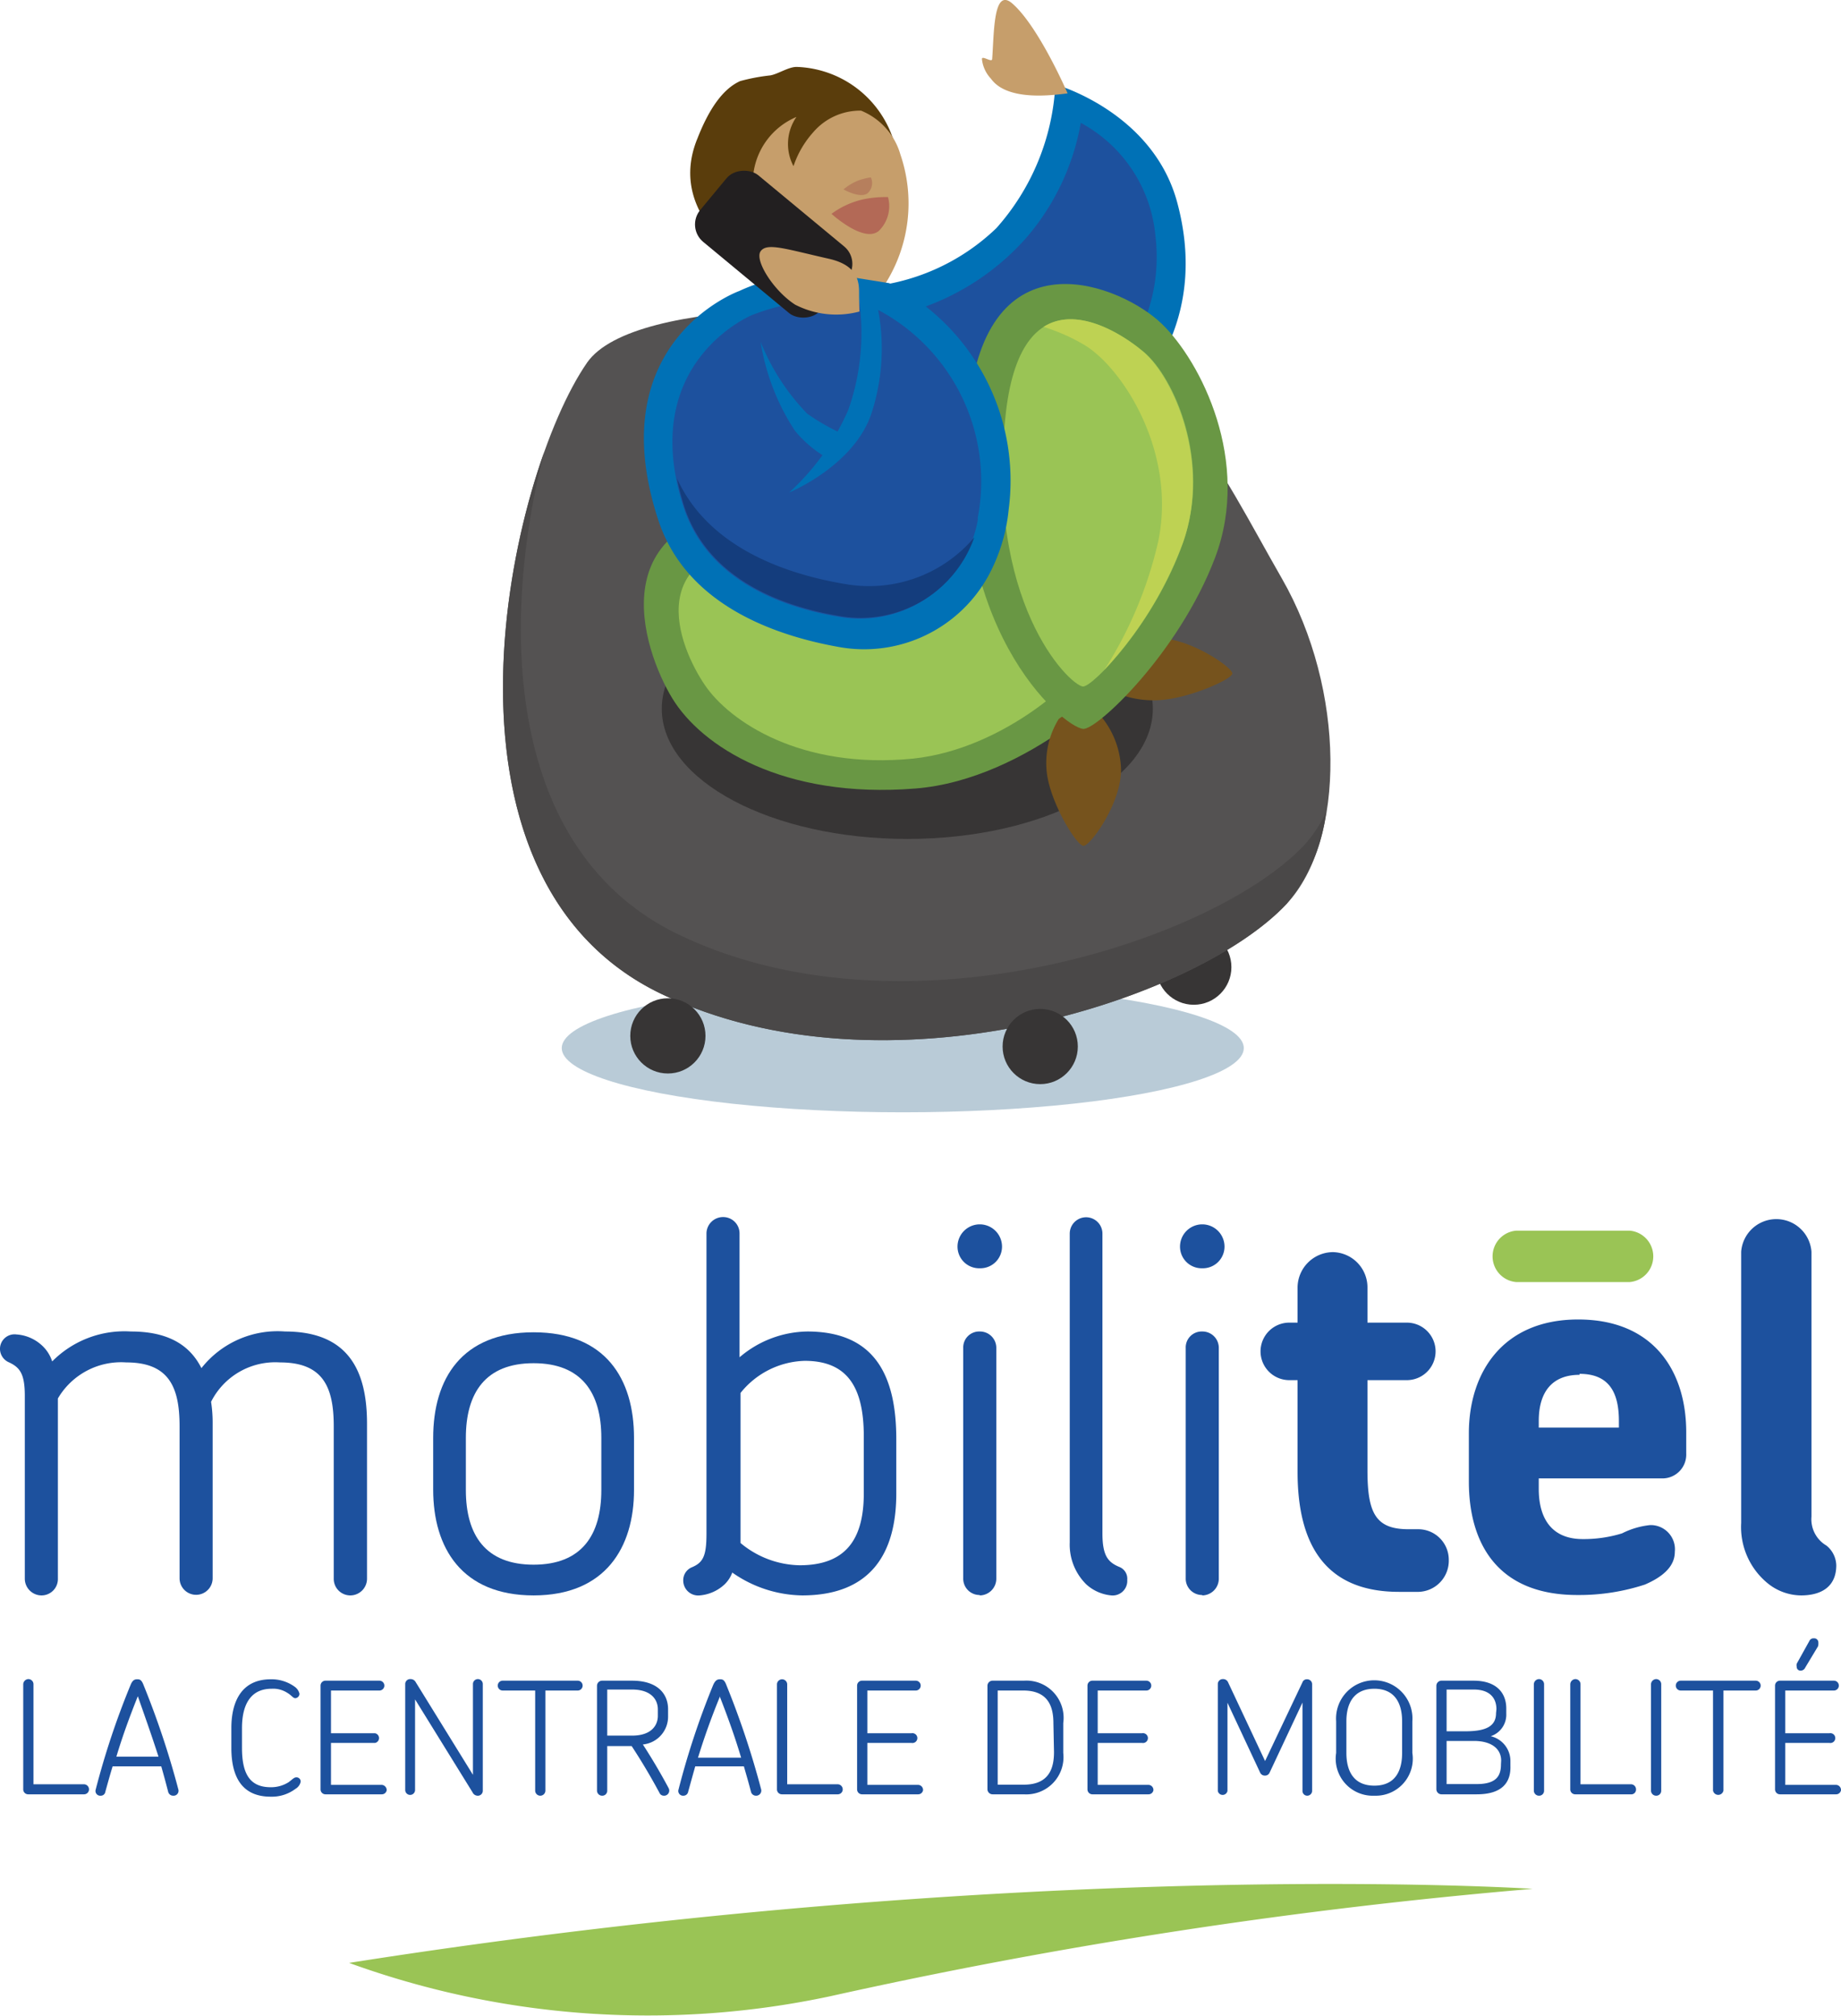 <svg xmlns="http://www.w3.org/2000/svg" width="32.98mm" height="36.1mm" viewBox="0 0 93.5 102.33"><defs><style>.cls-1{isolation:isolate;}.cls-2{fill:#b9cbd7;mix-blend-mode:multiply;}.cls-3{fill:#373535;}.cls-4{fill:#545252;}.cls-5{fill:#4a4848;}.cls-6{fill:#5a3d0c;}.cls-7{fill:#0071b6;}.cls-8{fill:#1d519e;}.cls-9{fill:#c69e6b;}.cls-10{fill:#76531d;}.cls-11{fill:#699744;}.cls-12{fill:#9ac455;}.cls-13{fill:#bed253;}.cls-14{fill:#143d7d;}.cls-15{fill:#221f20;}.cls-16{fill:#b36956;}.cls-17{fill:#b67f5d;}</style></defs><title>mobitel</title><g class="cls-1"><g id="Calque_1" data-name="Calque 1"><ellipse class="cls-2" cx="45.85" cy="53.21" rx="17.32" ry="3.26"/><circle class="cls-3" cx="60.63" cy="49.1" r="1.91"/><path class="cls-4" d="M52.89,16.87C45.23,15.18,32.2,15,29.82,18.4c-3.95,5.69-8.68,26.07,3.75,32.05,11.43,5.49,27.22.32,31.78-4.57,3-3.21,3-10.86-.25-16.52S59.6,18.36,52.89,16.87Z"/><path class="cls-5" d="M66.26,42.88c-4.56,4.89-20.35,10.06-31.78,4.57-9-4.31-9-16.13-6.84-24.51-2.94,8.27-4.18,22.65,5.93,27.51,11.43,5.49,27.22.32,31.78-4.57a8.9,8.9,0,0,0,2-4.66A6.62,6.62,0,0,1,66.26,42.88Z"/><ellipse class="cls-3" cx="46.08" cy="35.98" rx="12.47" ry="6.61"/><path class="cls-6" d="M44.18,15.46a9.33,9.33,0,0,0,1.18-8.41,5.35,5.35,0,0,0-4.9-3.66c-.42,0-.92.35-1.33.43a9.74,9.74,0,0,0-1.54.29C36.7,4.51,36,5.55,35.43,7,33.47,11.7,39.62,15.09,44.18,15.46Z"/><path class="cls-7" d="M49.79,25.41s12.91-4.29,10-15.13c-1.24-4.62-6.19-6-6.19-6a11.88,11.88,0,0,1-3,7.3,10.84,10.84,0,0,1-6.84,3C46.67,18.12,49.79,25.41,49.79,25.41Z"/><path class="cls-8" d="M50.38,23.25s9.29-3.41,8.29-11.39a7.27,7.27,0,0,0-3.78-5.63,12.15,12.15,0,0,1-2.77,5.84,12.6,12.6,0,0,1-5.41,3.59A23.53,23.53,0,0,1,50.38,23.25Z"/><path class="cls-9" d="M45.73,7.84a3.42,3.42,0,0,0-2-2.23,3.14,3.14,0,0,0-2.43,1.1,4.89,4.89,0,0,0-1,1.72,2.41,2.41,0,0,1,.15-2.5,3.62,3.62,0,0,0-2.21,3.12c-.37,3.81,5.19,5.75,6.74,5.32A7.65,7.65,0,0,0,45.73,7.84Z"/><path class="cls-9" d="M54.18,4.74c-.57.06-3,.44-3.85-.75a1.71,1.71,0,0,1-.46-1c0-.2.51.2.52,0,.1-1.35.06-3.62,1-2.84,1.35,1.15,2.83,4.58,2.83,4.58Z"/><path class="cls-10" d="M56.13,34.9a4.89,4.89,0,0,0,2.52.65c1.55,0,3.93-1.06,3.94-1.36s-2.17-1.83-3.86-1.8a4.76,4.76,0,0,0-2.9.91A1.67,1.67,0,0,0,56.13,34.9Z"/><path class="cls-11" d="M39.67,25.61c-9.53.23-7,7.43-5.52,9.85s5.6,5.11,12.34,4.57c5.71-.45,10.95-5.61,10.92-6.33C57.38,32.65,52.47,25.3,39.67,25.61Z"/><path class="cls-12" d="M40.16,27.38c-8,.15-5.62,5.55-4.36,7.4s4.88,4.3,10.59,3.73C51.13,38,55,34.17,55,33.62,55,32.82,50.85,27.18,40.16,27.38Z"/><path class="cls-10" d="M53.77,36.5a4.24,4.24,0,0,0-.62,2.56c.1,1.55,1.52,3.88,1.88,3.88s2-2.28,1.9-4a4.42,4.42,0,0,0-1.27-2.86A2.3,2.3,0,0,0,53.77,36.5Z"/><path class="cls-11" d="M49.24,20.3C50.31,11.72,57,14.5,59,16.43s4.56,7,2.71,11.88S55.64,37.12,55,37C54,36.91,47.82,31.8,49.24,20.3Z"/><path class="cls-12" d="M51.09,20.91c.84-7.18,5.44-4.35,7-3.05s3.43,5.6,2,9.67-4.62,7.39-5.1,7.32C54.28,34.75,50,30.53,51.09,20.91Z"/><path class="cls-13" d="M58.07,17.86c-1-.86-3.35-2.37-5.07-1.27a9.66,9.66,0,0,1,2.06.91c1.92,1.14,4.72,5.41,3.76,10A20.58,20.58,0,0,1,56.09,34a19.24,19.24,0,0,0,4-6.49C61.5,23.46,59.6,19.17,58.07,17.86Z"/><path class="cls-7" d="M37.54,14.77s-7.08,2.55-4.11,11.62c1.39,4.25,5.79,5.84,9.1,6.44a7.2,7.2,0,0,0,7.7-3.66,8.91,8.91,0,0,0,1-3.32,11.24,11.24,0,0,0-6.07-11.48L42.84,14A9.39,9.39,0,0,0,37.54,14.77Z"/><path class="cls-8" d="M38.17,16s-5.81,2.41-3.46,9.72c1.22,3.78,5.08,5.13,7.95,5.6a6.09,6.09,0,0,0,7-4.92.59.59,0,0,0,0-.13,9.85,9.85,0,0,0-5.06-10.54,10.61,10.61,0,0,1-.33,5.22C43.4,23.64,40.08,25,40.08,25a12.35,12.35,0,0,0,3-4.19,11.71,11.71,0,0,0,.56-5.51A11.24,11.24,0,0,0,38.17,16Z"/><path class="cls-14" d="M43,29.66c-3-.49-7-1.82-8.62-5.38.09.45.21.91.36,1.4,1.22,3.78,5.08,5.13,7.95,5.6a6.12,6.12,0,0,0,6.79-4A7,7,0,0,1,43,29.66Z"/><rect class="cls-15" x="37.1" y="8.41" width="4.39" height="7.96" rx="1.15" ry="1.15" transform="translate(4.68 34.74) rotate(-50.35)"/><path class="cls-9" d="M43.63,15c0-.55.07-1.51-1.54-1.87-2.21-.5-3.14-.83-3.46-.38s.65,2,1.75,2.71a4.57,4.57,0,0,0,3.27.35S43.64,15.57,43.63,15Z"/><path class="cls-7" d="M42.74,22A11.09,11.09,0,0,1,41,21a11.24,11.24,0,0,1-2.37-3.65,11.47,11.47,0,0,0,1.74,4.51A5.9,5.9,0,0,0,42,23.24Z"/><path class="cls-16" d="M42.23,10.85a4.27,4.27,0,0,1,1.63-.74A5.51,5.51,0,0,1,45.1,10a1.76,1.76,0,0,1-.47,1.72C43.87,12.35,42.23,10.85,42.23,10.85Z"/><path class="cls-17" d="M42.84,9.61a2.71,2.71,0,0,1,.77-.46A3.19,3.19,0,0,1,44.23,9a.7.7,0,0,1-.14.78C43.74,10.12,42.84,9.61,42.84,9.61Z"/><circle class="cls-3" cx="33.92" cy="52.59" r="1.91"/><circle class="cls-3" cx="52.83" cy="53.13" r="1.91"/><path class="cls-8" d="M17.8,81a.84.84,0,0,1-.85-.85V72.41c0-2-.55-3.24-2.73-3.24a3.65,3.65,0,0,0-3.5,2,6.91,6.91,0,0,1,.08,1.11v7.85a.84.84,0,1,1-1.68,0V72.41c0-2-.55-3.24-2.71-3.24A3.72,3.72,0,0,0,2.94,71v9.14A.83.83,0,0,1,2.1,81a.85.85,0,0,1-.84-.85V70.86c0-1.13-.26-1.45-.84-1.71A.75.75,0,0,1,0,68.52a.74.74,0,0,1,.84-.77,2.11,2.11,0,0,1,1.26.53,1.89,1.89,0,0,1,.55.84,5.16,5.16,0,0,1,4-1.52c1.92,0,3,.71,3.58,1.86a4.93,4.93,0,0,1,4.25-1.86c3.26,0,4.16,2.05,4.16,4.68v7.85A.85.85,0,0,1,17.8,81Z"/><path class="cls-8" d="M27.1,81c-3.65,0-5.1-2.42-5.1-5.37V73c0-3,1.45-5.36,5.1-5.36S32.2,70,32.2,73v2.65C32.2,78.56,30.75,81,27.1,81Zm3.44-8c0-2.29-1-3.79-3.44-3.79s-3.44,1.5-3.44,3.79v2.65c0,2.29,1,3.79,3.44,3.79s3.44-1.5,3.44-3.79Z"/><path class="cls-8" d="M40.74,81a6.32,6.32,0,0,1-3.55-1.16,1.6,1.6,0,0,1-.39.6,2.1,2.1,0,0,1-1.26.56.76.76,0,0,1-.84-.77.71.71,0,0,1,.42-.65c.58-.24.76-.56.76-1.71V62.63a.84.84,0,0,1,.84-.84.83.83,0,0,1,.84.84v6.28A5.4,5.4,0,0,1,41,67.6c3.42,0,4.52,2.23,4.52,5.46v2.66C45.55,79,44.11,81,40.74,81Zm3.13-8.07c0-2.47-.81-3.84-3-3.84a4.32,4.32,0,0,0-3.26,1.63v7.62a4.81,4.81,0,0,0,3,1.13c2.32,0,3.26-1.29,3.26-3.65Z"/><path class="cls-8" d="M49.76,64.39a1.1,1.1,0,0,1-1.13-1.1,1.13,1.13,0,1,1,2.26,0A1.1,1.1,0,0,1,49.76,64.39Zm0,16.59a.83.83,0,0,1-.84-.85V68.44a.81.81,0,0,1,.84-.84.83.83,0,0,1,.84.84V80.13A.85.85,0,0,1,49.76,81Z"/><path class="cls-8" d="M56.44,81a2.18,2.18,0,0,1-1.27-.56,2.83,2.83,0,0,1-.84-2.13V62.63a.83.83,0,1,1,1.66,0V77.85c0,1.15.29,1.47.87,1.71a.64.64,0,0,1,.39.65A.74.74,0,0,1,56.44,81Z"/><path class="cls-8" d="M61.06,64.39a1.1,1.1,0,0,1-1.13-1.1,1.13,1.13,0,1,1,2.26,0A1.1,1.1,0,0,1,61.06,64.39Zm0,16.59a.83.83,0,0,1-.84-.85V68.44a.81.81,0,0,1,.84-.84.83.83,0,0,1,.84.84V80.13A.85.85,0,0,1,61.06,81Z"/><path class="cls-8" d="M72.05,80.82h-1c-3.78,0-5.15-2.45-5.15-6.1V70.07h-.42a1.46,1.46,0,0,1,0-2.92h.42V65.36a1.81,1.81,0,0,1,1.79-1.79,1.79,1.79,0,0,1,1.76,1.79v1.79h2a1.46,1.46,0,1,1,0,2.92h-2l0,4.57c0,2.16.4,3,2.08,3h.5a1.55,1.55,0,0,1,1.55,1.55A1.58,1.58,0,0,1,72.05,80.82Z"/><path class="cls-8" d="M85.64,73.8a1.21,1.21,0,0,1-1.21,1.26H78.15v.53c0,1.57.71,2.55,2.23,2.55a6.62,6.62,0,0,0,2-.29,4.1,4.1,0,0,1,1.42-.42,1.23,1.23,0,0,1,1.26,1.36c0,.77-.66,1.29-1.52,1.66a10.71,10.71,0,0,1-3.39.53C76,81,74.6,78.29,74.6,75.22V72.77c0-3.07,1.71-5.78,5.55-5.78s5.49,2.63,5.49,5.73Zm-5.42-4c-1.39,0-2.07.87-2.07,2.34v.34h4.07v-.34C82.22,70.59,81.64,69.75,80.22,69.75Z"/><path class="cls-8" d="M91.47,81a2.72,2.72,0,0,1-1.65-.58,3.69,3.69,0,0,1-1.39-3.1V63.55a1.79,1.79,0,0,1,3.57,0V77a1.55,1.55,0,0,0,.76,1.47,1.33,1.33,0,0,1,.5,1C93.26,80.56,92.5,81,91.47,81Z"/><path class="cls-12" d="M82.74,65.09H77a1.31,1.31,0,0,1,0-2.61h5.77a1.31,1.31,0,0,1,0,2.61Z"/><path class="cls-12" d="M17.73,99.66c34.65-5.45,60.11-3.76,60.11-3.76a268.57,268.57,0,0,0-35.66,5.45A44.41,44.41,0,0,1,17.73,99.66Z"/><path class="cls-8" d="M4.27,91.1H1.43a.25.25,0,0,1-.25-.24V85.52a.27.27,0,0,1,.26-.27.26.26,0,0,1,.26.27v5.07H4.27a.26.26,0,0,1,.25.27A.25.25,0,0,1,4.27,91.1Z"/><path class="cls-8" d="M8.8,91.17a.26.26,0,0,1-.26-.2c-.11-.43-.23-.87-.35-1.29H5.72c-.13.42-.25.86-.37,1.29a.23.23,0,0,1-.24.2.24.24,0,0,1-.25-.31,40.31,40.31,0,0,1,1.77-5.31c.1-.25.21-.29.33-.29s.22,0,.33.29a43.48,43.48,0,0,1,1.77,5.31A.25.25,0,0,1,8.8,91.17ZM7,86.12c-.4,1-.77,2-1.09,3.07H8.05C7.71,88.13,7.35,87.12,7,86.12Z"/><path class="cls-8" d="M15,86.22c-.12,0-.18-.14-.42-.28a1.32,1.32,0,0,0-.79-.2c-1,0-1.5.72-1.5,2v1c0,1.35.42,2,1.46,2a1.67,1.67,0,0,0,.9-.25c.18-.13.28-.25.39-.25a.21.21,0,0,1,.23.22.54.54,0,0,1-.26.36,2,2,0,0,1-1.26.4c-1.46,0-2-1-2-2.48v-1c0-1.41.56-2.48,2-2.48a2,2,0,0,1,1.22.38.62.62,0,0,1,.24.35A.23.23,0,0,1,15,86.22Z"/><path class="cls-8" d="M19.39,91.1H16.54a.25.25,0,0,1-.26-.24V85.58a.25.25,0,0,1,.26-.25h2.73a.25.25,0,0,1,0,.5H16.81V88h2.24a.25.25,0,0,1,0,.49H16.81v2.13h2.58a.27.27,0,0,1,.25.27A.25.25,0,0,1,19.39,91.1Z"/><path class="cls-8" d="M24.29,91.17A.29.29,0,0,1,24,91l-2.92-4.72v4.61a.25.25,0,0,1-.25.24.25.25,0,0,1-.25-.24V85.5a.25.25,0,0,1,.27-.25.29.29,0,0,1,.26.15l2.91,4.71V85.5a.25.25,0,0,1,.25-.25.25.25,0,0,1,.25.25v5.43A.25.25,0,0,1,24.29,91.17Z"/><path class="cls-8" d="M29.34,85.83H27.7v5.08a.26.26,0,1,1-.52,0V85.83H25.54a.25.25,0,0,1-.26-.24.25.25,0,0,1,.26-.26h3.8a.25.25,0,0,1,.25.26A.25.25,0,0,1,29.34,85.83Z"/><path class="cls-8" d="M33.71,91.17a.24.24,0,0,1-.22-.15c-.42-.78-.89-1.58-1.41-2.37H30.84v2.26a.25.25,0,0,1-.26.26.26.26,0,0,1-.26-.26V85.59a.26.26,0,0,1,.26-.26H32.1c1.31,0,1.83.68,1.83,1.45v.36a1.42,1.42,0,0,1-1.28,1.43c.48.74.92,1.49,1.31,2.22A.26.26,0,0,1,33.71,91.17Zm-.3-4.39c0-.46-.31-1-1.31-1H30.84v2.34H32.1c1,0,1.31-.54,1.31-1Z"/><path class="cls-8" d="M38.39,91.17a.26.26,0,0,1-.25-.2c-.11-.43-.24-.87-.36-1.29H35.31c-.12.42-.24.86-.36,1.29a.24.24,0,0,1-.24.2.24.24,0,0,1-.25-.31,40.3,40.3,0,0,1,1.76-5.31c.11-.25.22-.29.34-.29s.22,0,.33.29a43.48,43.48,0,0,1,1.77,5.31A.26.26,0,0,1,38.39,91.17Zm-1.84-5c-.41,1-.77,2-1.1,3.07h2.19C37.31,88.13,36.94,87.12,36.55,86.12Z"/><path class="cls-8" d="M42.55,91.1H39.71a.25.25,0,0,1-.25-.24V85.52a.26.26,0,1,1,.52,0v5.07h2.57a.26.26,0,0,1,.25.27A.25.25,0,0,1,42.55,91.1Z"/><path class="cls-8" d="M46.63,91.1H43.78a.25.25,0,0,1-.25-.24V85.58a.25.25,0,0,1,.25-.25h2.73a.25.25,0,1,1,0,.5H44.05V88h2.24a.25.25,0,1,1,0,.49H44.05v2.13h2.58a.26.26,0,0,1,.25.27A.25.25,0,0,1,46.63,91.1Z"/><path class="cls-8" d="M52,91.1H50.41a.26.26,0,0,1-.26-.26V85.59a.26.26,0,0,1,.26-.26H52a1.89,1.89,0,0,1,2,2.15V89A1.89,1.89,0,0,1,52,91.1Zm1.5-3.61c0-.78-.22-1.66-1.53-1.66H50.67v4.78H52c1.32,0,1.53-.89,1.53-1.66Z"/><path class="cls-8" d="M58.33,91.1H55.48a.25.25,0,0,1-.25-.24V85.58a.25.25,0,0,1,.25-.25h2.74a.25.25,0,1,1,0,.5H55.75V88H58a.25.25,0,1,1,0,.49H55.75v2.13h2.58a.26.26,0,0,1,.25.27A.25.25,0,0,1,58.33,91.1Z"/><path class="cls-8" d="M66.39,91.17a.24.24,0,0,1-.24-.24V86.44L64.48,90a.25.25,0,0,1-.24.15A.26.26,0,0,1,64,90l-1.66-3.55v4.48a.25.25,0,0,1-.49,0V85.5a.25.25,0,0,1,.26-.25.27.27,0,0,1,.26.16l1.88,4,1.9-4a.23.23,0,0,1,.23-.15.25.25,0,0,1,.26.25v5.43A.25.25,0,0,1,66.39,91.17Z"/><path class="cls-8" d="M69.8,91.17A1.88,1.88,0,0,1,67.86,89V87.39a1.94,1.94,0,1,1,3.87,0V89A1.88,1.88,0,0,1,69.8,91.17Zm1.41-3.78c0-.9-.36-1.65-1.41-1.65s-1.42.75-1.42,1.65V89c0,.91.36,1.66,1.42,1.66s1.41-.75,1.41-1.66Z"/><path class="cls-8" d="M75,91.1H73.21a.26.26,0,0,1-.26-.26V85.59a.26.26,0,0,1,.26-.26h1.63c1.17,0,1.66.63,1.66,1.41V87a1.15,1.15,0,0,1-.79,1.15,1.29,1.29,0,0,1,1,1.28v.22C76.74,90.49,76.3,91.1,75,91.1Zm1-4.32c0-.54-.31-1-1.15-1H73.47v2.12h.94c1,0,1.57-.22,1.57-.92Zm.24,2.61c0-.62-.52-1-1.38-1H73.47v2.19H75c1,0,1.23-.42,1.23-1Z"/><path class="cls-8" d="M78.16,91.17a.26.26,0,0,1-.26-.26V85.52a.27.27,0,0,1,.26-.27.26.26,0,0,1,.26.27v5.39A.25.25,0,0,1,78.16,91.17Z"/><path class="cls-8" d="M82.88,91.1H80a.25.25,0,0,1-.25-.24V85.52a.27.27,0,0,1,.26-.27.26.26,0,0,1,.26.27v5.07h2.58a.26.26,0,0,1,.24.27A.24.24,0,0,1,82.88,91.1Z"/><path class="cls-8" d="M84.11,91.17a.26.26,0,0,1-.26-.26V85.52a.27.27,0,0,1,.26-.27.26.26,0,0,1,.26.27v5.39A.25.25,0,0,1,84.11,91.17Z"/><path class="cls-8" d="M89.17,85.83H87.53v5.08a.27.27,0,0,1-.53,0V85.83H85.36a.25.25,0,0,1-.25-.24.25.25,0,0,1,.25-.26h3.81a.25.25,0,0,1,.25.26A.25.25,0,0,1,89.17,85.83Z"/><path class="cls-8" d="M93.25,91.1H90.4a.25.25,0,0,1-.25-.24V85.58a.25.25,0,0,1,.25-.25h2.74a.25.25,0,0,1,0,.5H90.67V88h2.24a.25.25,0,1,1,0,.49H90.67v2.13h2.58a.26.26,0,0,1,.25.27A.25.25,0,0,1,93.25,91.1Zm-.92-7.51-.65,1.08a.25.25,0,0,1-.24.15.19.19,0,0,1-.19-.2.37.37,0,0,1,0-.15l.64-1.15a.23.23,0,0,1,.23-.14.21.21,0,0,1,.23.22A.47.47,0,0,1,92.33,83.59Z"/></g></g></svg>